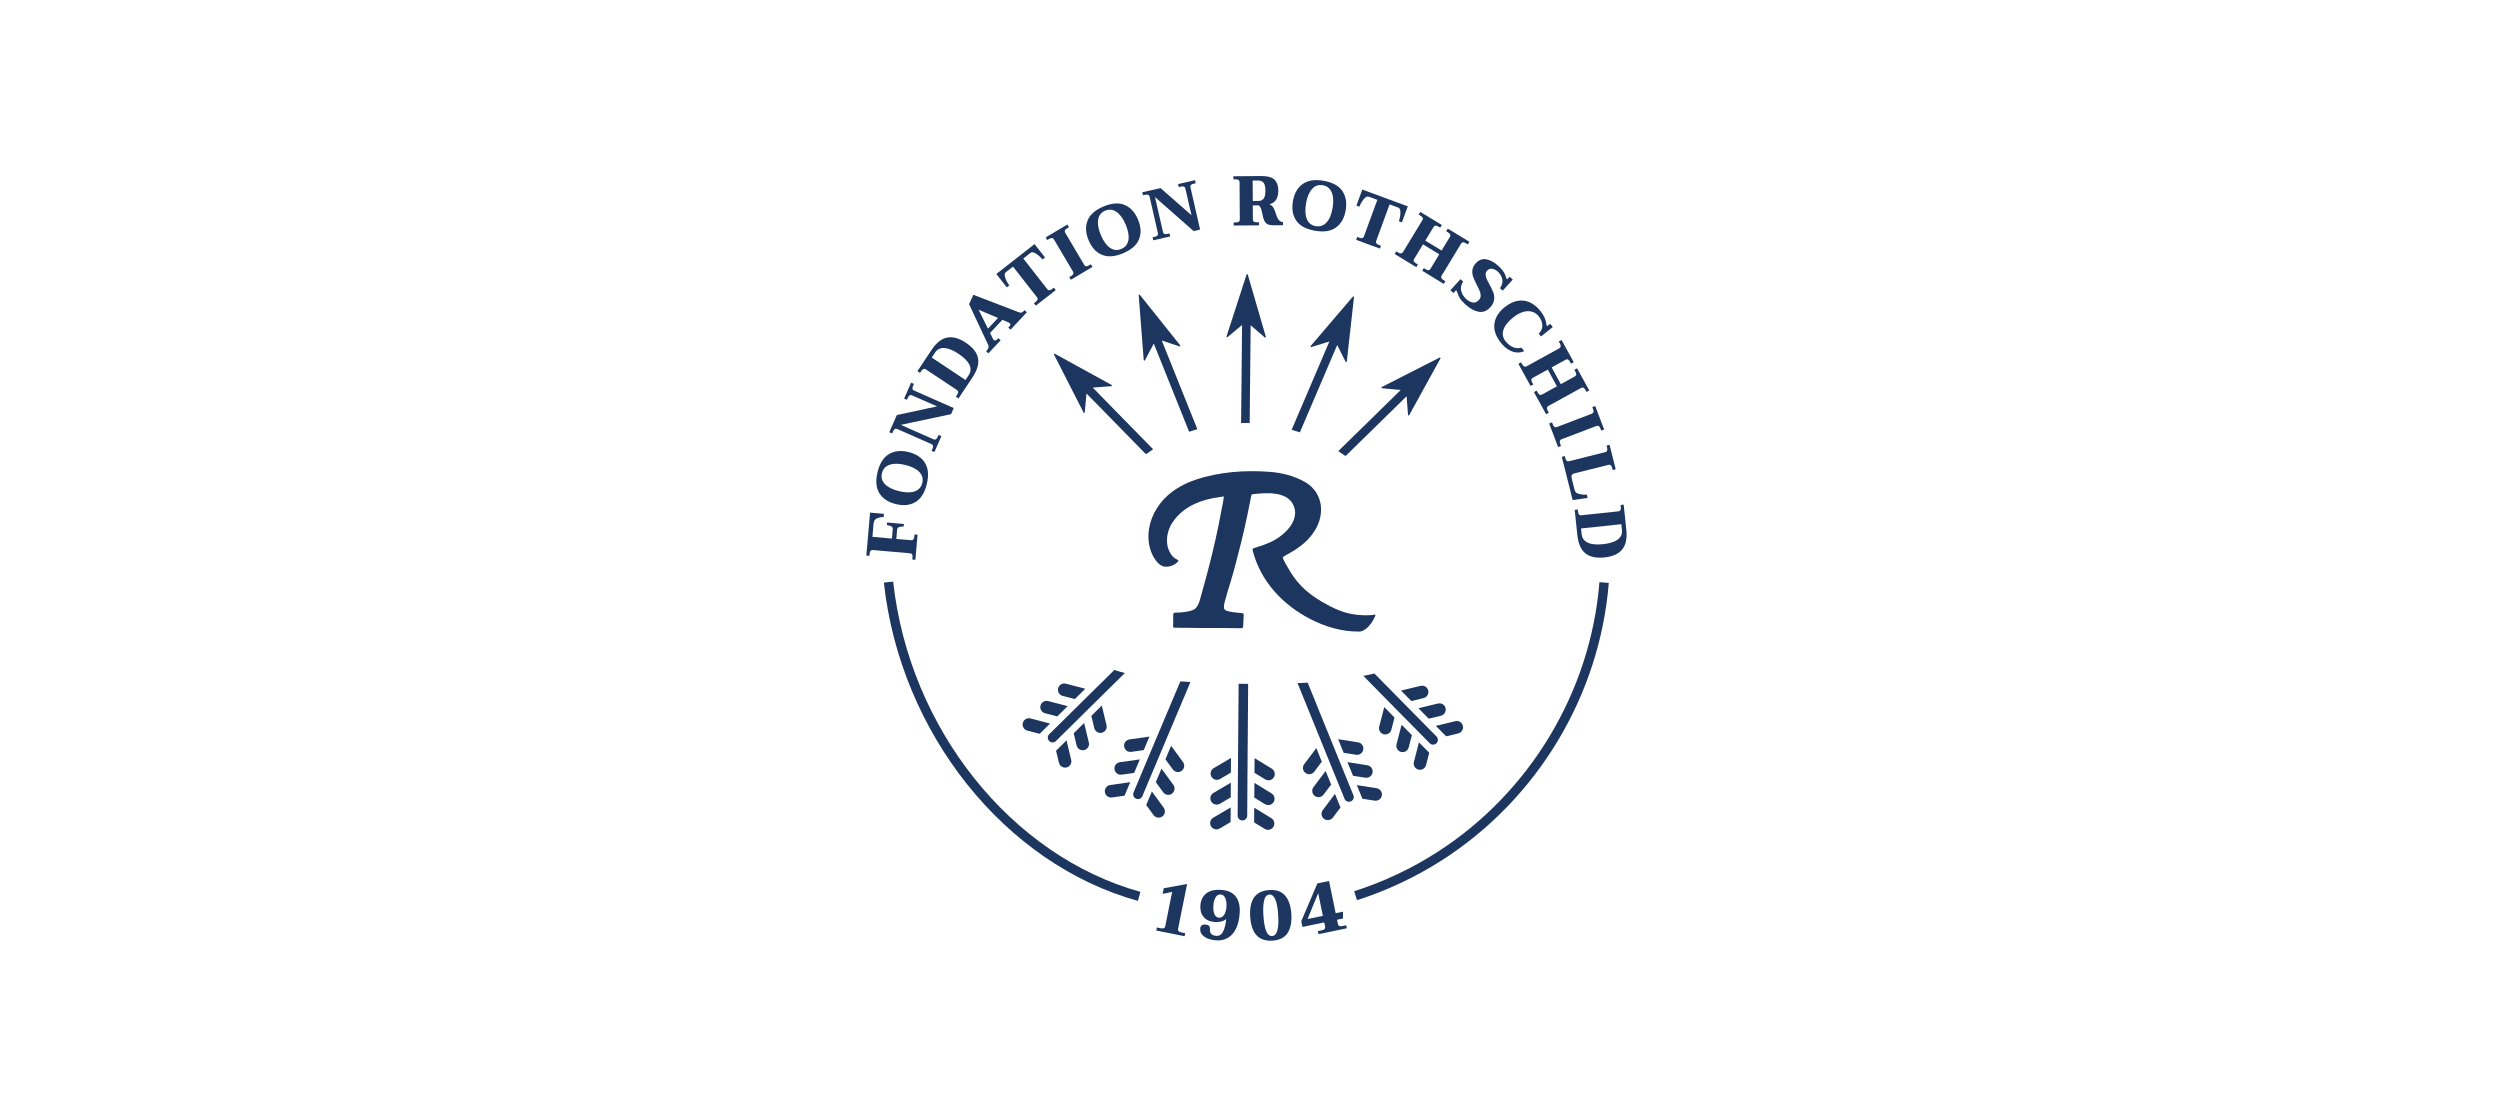 <?xml version="1.0" encoding="UTF-8"?> <svg xmlns="http://www.w3.org/2000/svg" xmlns:xlink="http://www.w3.org/1999/xlink" id="a" data-name="Calque 1" width="329" height="146" viewBox="0 0 329 146"><defs><clipPath id="b"><rect x="114.008" y="23.171" width="100.052" height="100.627" fill="none"></rect></clipPath></defs><g clip-path="url(#b)"><path d="M144.591,91.963c.645-.634,1.313-1.3,2.014-1.986,0,0,0-.003.003-.003.463-.453.941-.93,1.422-1.404-.481-.125-.944-.254-1.383-.401-.07.066-.146.143-.213.209-.714.7-1.408,1.383-2.07,2.038-.665.655-1.3,1.279-1.902,1.878-1.77,1.746-3.265,3.223-4.39,4.334-.247.247-.247.641,0,.888.24.247.638.251.885.01.226-.23.47-.467.732-.725.575-.571,1.226-1.216,1.944-1.92.355-.355.728-.721,1.118-1.104.192-.192.387-.387.592-.589.401-.394.815-.801,1.247-1.226" fill="#1c3660"></path><path d="M150.703,25.637c.334-.08.526.003.582.24l1.097,4.818c.056.237-.084.394-.415.467l-.289.07.091.394,2.23-.509-.091-.397-.286.066c-.171.038-.303.038-.394-.003-.091-.038-.15-.118-.178-.237l-1.052-4.606,5.08,4.47.854-.195-1.272-5.571c-.028-.122-.01-.219.056-.293.066-.077.181-.136.348-.174l.293-.063-.091-.401-2.23.512.091.401.286-.07c.334-.077.526.003.578.24l.808,3.529-4.073-3.571-2.401.547.091.401.286-.066Z" fill="#1c3660"></path><path d="M136.926,92.853c-.073.289.017.589.213.787.101.105.23.181.38.219l1.613.422,1.373-1.355-2.571-.665c-.439-.118-.892.15-1.007.592" fill="#1c3660"></path><path d="M138.977,98.796l.383,1.592c.035.153.115.282.213.383.202.202.495.3.784.23.449-.108.718-.557.613-1l-.617-2.568-1.376,1.362Z" fill="#1c3660"></path><path d="M141.3,96.501l.383,1.606c.035.146.115.282.216.383.199.199.491.293.78.226.216-.056.401-.185.516-.376.118-.188.15-.408.098-.624l-.62-2.575-1.373,1.359Z" fill="#1c3660"></path><path d="M171.871,26.776c.15-.85.411-1.491.798-1.909.383-.425.85-.589,1.404-.491.561.094.951.408,1.178.937.226.526.265,1.216.115,2.066-.146.857-.411,1.488-.798,1.902-.387.418-.861.578-1.425.481-.554-.094-.941-.404-1.16-.927-.219-.523-.258-1.209-.111-2.059M173.048,30.364c1.164.206,2.087.063,2.763-.425.676-.484,1.101-1.237,1.279-2.258.174-1.021.028-1.871-.442-2.557-.477-.686-1.296-1.132-2.467-1.334-1.16-.202-2.077-.056-2.756.432-.676.484-1.104,1.24-1.275,2.254-.178,1.024-.031,1.881.442,2.561.474.683,1.293,1.129,2.456,1.327" fill="#1c3660"></path><path d="M175.975,45.401l1.111,2.212c.045.066.157.031.157-.052l.941-8.463c0-.077-.091-.115-.146-.063l-5.55,6.494c-.063.059-.01.16.07.15l2.387-.742c-1.199,2.798-2.937,6.874-4.961,11.619.362.108.728.219,1.08.345,2.003-4.693,3.724-8.724,4.913-11.501" fill="#1c3660"></path><path d="M161.534,44.369l1.923-1.599c-.035,3.094-.084,7.63-.129,12.909.24-.007.481-.017.728-.017.132.003.268.014.401.017.049-5.264.094-9.787.129-12.877l1.871,1.617c.07.042.157-.031.125-.108l-2.376-8.181c-.028-.07-.125-.07-.157-.003l-2.634,8.132c-.035.077.049.153.118.111" fill="#1c3660"></path><path d="M144.517,28.9c.094-.561.401-.951.916-1.174.523-.219,1.021-.167,1.495.157.474.324.878.885,1.216,1.679.334.798.453,1.477.355,2.035-.105.561-.418.948-.948,1.171-.516.216-1.007.167-1.474-.153-.467-.321-.868-.878-1.202-1.672-.334-.798-.456-1.481-.359-2.042M145.019,33.534c.766.321,1.693.251,2.78-.206,1.091-.46,1.791-1.077,2.101-1.85.307-.773.258-1.641-.143-2.592-.401-.955-.983-1.589-1.752-1.913-.77-.324-1.7-.254-2.794.206-1.087.46-1.78,1.073-2.087,1.85-.307.777-.261,1.641.139,2.592.404.955.986,1.596,1.756,1.913" fill="#1c3660"></path><path d="M206.001,60.3l-.07-.282-.397.101,1.428,5.696,1.969-.293-.105-.432c-.328.028-.658,0-.993-.077-.338-.073-.544-.247-.61-.512l-.387-1.547c-.087-.355.024-.571.334-.652l4.519-1.132c.23-.059.39.077.474.408l.066.279.397-.098-.805-3.216-.397.098.07.279c.084.328.01.519-.226.578l-4.794,1.205c-.233.059-.39-.08-.474-.404" fill="#1c3660"></path><path d="M151.264,96.937l-2.62.369c-.453.063-.77.481-.707.934.045.296.24.537.498.648.132.052.286.077.439.056l1.641-.23.749-1.777Z" fill="#1c3660"></path><path d="M150.001,99.938l-2.627.369c-.453.063-.77.481-.704.934.038.296.237.537.498.648.129.059.282.077.436.059l1.648-.233.749-1.777Z" fill="#1c3660"></path><path d="M143.803,51.007l2.467-.185c.084-.021.091-.129.014-.16l-7.459-4.104c-.066-.028-.136.038-.115.111l3.885,7.613c.028.08.143.07.16-.01l.23-2.488c1.92,1.969,4.651,4.756,7.825,7.992.307-.226.62-.442.941-.652-3.223-3.292-5.996-6.125-7.947-8.118" fill="#1c3660"></path><path d="M156.489,56.821c.352-.122.718-.226,1.087-.331-1.916-4.766-3.557-8.86-4.686-11.679l2.348.777c.08.014.132-.084.073-.143l-5.313-6.655c-.052-.056-.143-.014-.146.059l.662,8.522c0,.08.108.118.157.052l1.167-2.209c1.118,2.798,2.749,6.867,4.651,11.605" fill="#1c3660"></path><path d="M144.222,96.203c.195.206.491.3.784.226.442-.105.718-.55.61-1l-.62-2.578-1.376,1.355.387,1.613c.038.153.115.282.216.383" fill="#1c3660"></path><path d="M134.603,95.136c-.073.293.017.589.213.791.101.105.23.181.38.223l1.624.418,1.369-1.352-2.578-.672c-.439-.115-.892.153-1.007.592" fill="#1c3660"></path><path d="M145.897,104.889c.132.059.282.08.436.059l1.658-.237.746-1.777-2.634.373c-.453.063-.766.484-.704.934.038.3.24.537.498.648" fill="#1c3660"></path><path d="M141.449,91.994l1.373-1.352-2.564-.669c-.439-.115-.892.153-1.01.596-.073.293.017.585.213.791.101.101.233.178.383.219l1.606.415Z" fill="#1c3660"></path><path d="M165.578,23.758c.328-.007.568.101.721.314.153.209.23.547.23,1.014.003.463-.07.805-.219,1.024s-.387.331-.714.334l-.728.003-.021-2.686.732-.003ZM162.613,23.601c.341-.003.509.118.512.355l.035,4.951c.003.24-.167.362-.509.362l-.293.003v.408l3.327-.024-.003-.408-.3.007c-.174,0-.3-.028-.376-.087-.084-.059-.122-.15-.125-.275l-.014-1.86.777-.007c.146.108.247.254.31.432.063.171.122.404.174.686.056.279.101.474.132.585.115.345.265.582.453.718.192.136.495.199.906.199l1.23-.007-.003-.408c-.192-.014-.348-.077-.467-.188-.122-.115-.219-.251-.289-.415-.077-.157-.15-.369-.233-.641-.087-.279-.185-.502-.286-.676-.105-.171-.275-.314-.509-.422.418-.125.718-.341.899-.648.178-.303.268-.69.265-1.171-.003-.627-.174-1.104-.509-1.428-.338-.321-.906-.477-1.718-.474l-3.686.028.007.404h.293Z" fill="#1c3660"></path><path d="M186.661,101.28c.289.073.589-.017.787-.213.105-.101.181-.23.219-.38l.422-1.624-1.355-1.369-.665,2.578c-.115.442.15.892.592,1.007" fill="#1c3660"></path><path d="M194.354,37.52c.178.331.307.596.383.801.084.202.122.404.118.606-.003.202-.084.387-.233.554-.247.272-.516.38-.808.331-.296-.049-.585-.209-.881-.477-.321-.293-.537-.645-.641-1.059-.108-.408-.021-.815.265-1.216l-.355-.324-1.331,1.46.404.366.282-.307c.017-.021.035-.028.056-.028.024-.003.038,0,.045.01.028.024.049.056.063.094.101.314.223.599.362.857.146.254.397.547.756.875.592.54,1.174.861,1.746.965.575.098,1.084-.094,1.526-.585.307-.334.477-.672.516-1.01s.003-.662-.111-.955c-.115-.3-.286-.655-.516-1.073-.174-.31-.296-.557-.373-.746-.08-.188-.118-.373-.118-.554,0-.185.066-.355.206-.505.185-.199.408-.272.676-.223.272.056.512.178.718.369.314.286.512.62.592,1,.08.387-.021.773-.303,1.178l.352.324,1.331-1.456-.415-.38-.244.275c-.056.059-.101.077-.132.049-.021-.021-.038-.056-.049-.098-.014-.045-.021-.073-.024-.084-.07-.261-.178-.512-.317-.746-.143-.233-.369-.495-.683-.784-.575-.519-1.118-.819-1.641-.902s-.972.087-1.355.505c-.268.296-.422.606-.456.927-.031.321.003.624.111.906.105.282.261.634.481,1.059" fill="#1c3660"></path><path d="M189.038,97.812c.247-.247.251-.645.007-.892-.226-.226-.467-.47-.721-.728-.568-.578-1.212-1.226-1.92-1.944-.352-.359-.721-.732-1.101-1.118-.192-.199-.387-.394-.585-.592-.401-.404-.808-.822-1.23-1.254-.474-.481-.972-.986-1.481-1.502-.167-.171-.331-.338-.505-.512-.206-.209-.415-.425-.627-.638-.47.115-.958.219-1.453.314.157.167.328.334.484.495.7.714,1.383,1.408,2.038,2.073.652.662,1.279,1.296,1.874,1.902,1.742,1.773,3.223,3.272,4.334,4.393.24.247.638.247.885.003" fill="#1c3660"></path><path d="M184.378,98.957c.293.073.589-.017.787-.216.105-.098.181-.226.219-.38l.422-1.613-1.355-1.373-.665,2.568c-.115.446.153.895.592,1.014" fill="#1c3660"></path><path d="M205.216,45.829l-4.331,2.387c-.213.115-.401.024-.564-.272l-.143-.258-.355.195,1.599,2.909.362-.195-.146-.258c-.084-.15-.118-.275-.105-.373.01-.101.073-.181.181-.24l1.972-1.087,1.209,2.202-1.972,1.087c-.108.059-.206.066-.296.028-.091-.045-.181-.146-.265-.303l-.139-.251-.359.195,1.606,2.916.355-.199-.143-.258c-.16-.296-.139-.505.07-.62l4.331-2.383c.213-.118.401-.028.564.268l.143.261.355-.199-1.603-2.913-.355.195.139.251c.087.157.122.286.108.383-.01.101-.073.178-.181.24l-1.85,1.017-1.209-2.202,1.85-1.014c.108-.059.206-.073.296-.028.091.042.178.139.258.289l.146.258.359-.195-1.606-2.916-.355.199.143.261c.16.3.139.502-.07.62" fill="#1c3660"></path><path d="M196.664,42.604c-.111.815.181,1.658.868,2.522.317.397.655.697,1.014.909.362.209.721.328,1.07.348.352.024.672-.035.972-.174l-.359-.453c-.429.108-.819.08-1.167-.091-.352-.167-.658-.415-.927-.749-.362-.456-.46-.962-.286-1.509.178-.547.603-1.091,1.279-1.627.439-.355.868-.592,1.293-.725.422-.125.815-.139,1.171-.042.359.094.662.303.909.617.279.345.436.725.467,1.132.038.408-.118.787-.47,1.146l.296.369,1.55-1.237-.341-.429-.334.268c-.045.035-.08.031-.111-.007-.021-.028-.035-.056-.031-.084-.066-.648-.331-1.265-.798-1.847-.456-.575-.948-.965-1.477-1.181-.53-.219-1.066-.272-1.613-.153-.547.118-1.08.383-1.603.801-.805.641-1.265,1.373-1.369,2.191" fill="#1c3660"></path><path d="M179.278,31.333c-.098.028-.226.007-.397-.052l-.268-.101-.143.383,3.122,1.15.139-.383-.279-.101c-.317-.118-.436-.293-.348-.516l1.766-4.815,1.122.411c.164.059.261.206.289.442.024.237.017.477-.028.739-.052.258-.105.467-.153.627l.39.139.773-2.101-5.986-2.209-.773,2.108.39.143c.052-.153.146-.341.279-.568.129-.23.282-.429.456-.589.178-.16.345-.213.516-.15l1.115.408-1.773,4.818c-.045.118-.115.188-.209.216" fill="#1c3660"></path><path d="M179.686,102.347c.157.024.307.003.439-.052.258-.105.46-.341.505-.638.035-.216-.014-.436-.143-.617-.136-.178-.328-.293-.544-.331l-2.617-.411.732,1.794,1.627.254Z" fill="#1c3660"></path><path d="M209.489,54.44l-4.62,1.766c-.226.084-.397-.031-.519-.352l-.101-.265-.383.146,1.181,3.097.383-.146-.105-.268c-.122-.317-.066-.519.157-.606l4.623-1.759c.223-.087.397.028.516.345l.105.272.38-.146-1.181-3.101-.38.146.101.268c.122.317.07.516-.157.603" fill="#1c3660"></path><path d="M178.901,99.275c.261-.105.463-.341.509-.641.073-.449-.237-.875-.69-.944l-2.62-.411.728,1.787,1.638.261c.153.021.303.003.436-.052" fill="#1c3660"></path><path d="M187.956,90.868c-.111-.442-.557-.718-1-.613l-2.578.624,1.355,1.38,1.61-.39c.15-.035.282-.115.387-.216.199-.195.293-.491.226-.784" fill="#1c3660"></path><path d="M189.627,94.195c.15-.038.282-.115.383-.216.202-.195.296-.491.23-.784-.056-.216-.185-.397-.373-.516-.192-.111-.415-.146-.627-.098l-2.575.62,1.355,1.376,1.606-.383Z" fill="#1c3660"></path><path d="M187.195,28.96l-2.568,4.23c-.129.202-.334.219-.627.042l-.251-.153-.209.345,2.84,1.732.213-.348-.258-.153c-.143-.091-.237-.181-.279-.275-.038-.091-.021-.188.042-.293l1.167-1.927,2.146,1.307-1.167,1.92c-.07.108-.15.167-.247.174-.098.007-.223-.035-.376-.129l-.247-.146-.213.345,2.84,1.732.213-.352-.251-.15c-.289-.178-.373-.369-.247-.575l2.564-4.23c.125-.206.334-.223.624-.045l.254.157.213-.348-2.84-1.732-.213.348.244.15c.153.094.247.188.286.279.042.091.028.192-.038.3l-1.094,1.805-2.146-1.307,1.097-1.805c.063-.108.146-.16.244-.174.098-.007.223.035.373.125l.251.153.213-.348-2.84-1.728-.213.348.251.157c.289.174.376.362.251.571" fill="#1c3660"></path><path d="M191.91,96.517c.15-.035.279-.111.383-.213.202-.199.296-.495.226-.784-.108-.446-.554-.721-.996-.613l-2.568.617,1.362,1.376,1.592-.383Z" fill="#1c3660"></path><path d="M177.077,60.014c3.258-3.195,6.055-5.937,8.034-7.867l.185,2.47c.014.077.129.091.16.01l4.108-7.463c.028-.066-.038-.136-.111-.108l-7.609,3.874c-.077.028-.073.143.007.164l2.484.23c-2.014,1.969-4.885,4.777-8.222,8.048.324.209.652.422.965.641" fill="#1c3660"></path><path d="M180.91,105.367c.153.024.303.003.436-.052.261-.105.463-.341.509-.634.073-.456-.237-.878-.69-.951l-2.603-.408.728,1.791,1.62.254Z" fill="#1c3660"></path><path d="M182.883,96.419c.101-.101.185-.23.219-.38l.415-1.61-1.348-1.373-.665,2.564c-.115.442.153.895.592,1.01.293.073.589-.017.787-.213" fill="#1c3660"></path><path d="M156.219,116.332l-3.073.564-.143.739,1.251-.268-.909,4.54c-.049.24-.24.321-.571.254l-.53-.105-.077.401,3.731.749.077-.401-.512-.101c-.178-.038-.3-.091-.366-.167-.066-.07-.091-.167-.066-.289l1.188-5.916Z" fill="#1c3660"></path><path d="M174.241,107.764c.244.181.55.213.812.105.132-.052.254-.143.348-.268l1.01-1.338-.732-1.787-1.599,2.129c-.275.362-.206.885.16,1.16" fill="#1c3660"></path><path d="M167.364,101.154l-2.261-1.383-.014,1.934,1.411.861c.136.084.279.122.425.122.282.003.557-.136.714-.39.24-.394.111-.902-.275-1.143" fill="#1c3660"></path><path d="M167.309,107.674l-2.251-1.376-.014,1.934,1.401.854c.129.084.279.122.422.122.282.003.557-.136.714-.394.237-.39.115-.899-.272-1.139" fill="#1c3660"></path><path d="M167.709,104.928c-.052-.216-.185-.397-.373-.516l-2.254-1.38-.017,1.934,1.408.861c.136.08.279.122.425.122.279.003.557-.139.714-.394.115-.192.15-.411.098-.627" fill="#1c3660"></path><path d="M153.736,93.457c-.387.927-.77,1.819-1.129,2.679-.362.861-.711,1.683-1.042,2.463-.965,2.293-1.78,4.23-2.39,5.69-.136.321.017.686.334.819.324.139.693-.01.826-.334.122-.293.254-.61.397-.944.314-.749.669-1.592,1.059-2.522.15-.355.314-.739.474-1.118.045-.111.091-.216.136-.328.108-.251.213-.509.324-.766.219-.523.446-1.063.679-1.617.08-.188.164-.387.244-.582.223-.533.456-1.077.697-1.638.052-.132.105-.258.16-.39.383-.906.78-1.84,1.185-2.805.16-.376.324-.763.484-1.15.115-.268.23-.537.341-.808v-.003c.052-.111.105-.233.15-.348-.449-.028-.895-.056-1.331-.087-.547,1.303-1.091,2.578-1.599,3.791" fill="#1c3660"></path><path d="M161.978,103.002l-2.286,1.345c-.394.233-.526.742-.296,1.136.153.258.429.404.711.408.139,0,.289-.035.425-.115l1.435-.843.01-1.93Z" fill="#1c3660"></path><path d="M171.636,100.562c-.275.366-.206.881.16,1.157.244.185.55.213.812.108.136-.056.254-.146.348-.268l.996-1.327-.725-1.784-1.592,2.115Z" fill="#1c3660"></path><path d="M163.382,82.669c.118,0,.216-.094.219-.213.017-.383.056-1.16.07-1.536.01-.122-.08-.223-.199-.233-.519-.038-1.815-.153-2.195-.376-.331-.199-.192-.76-.115-1.059.226-.913.516-1.812.794-2.714.275-.895.516-1.801.753-2.707v-.003c.23-.85.446-1.704.652-2.554.303-1.226.578-2.46.836-3.697.129-.624.254-1.251.376-1.874.031-.153.056-.3.087-.449.042-.185.052-.199.244-.219,1.599-.188,4.299-.418,5.226,1.275,1.192,2.171-1.3,4.359-3.104,5.111-.749.314-1.017.418-2.028.711-.115.031-.185.146-.157.265,1.007,4.042,3.916,7.16,7.571,9.059,1.996,1.035,4.237,1.693,6.498,1.658.596-.01,1.237-.627,1.665-1.279.219-.341.383-.69.453-.965-.923.185-2.258.108-3.184-.07-1-.188-1.972-.585-2.871-1.052-1.338-.697-2.679-1.55-3.724-2.634-.55-.571-1.035-1.202-1.446-1.878-.213-.345-1.094-1.794-.972-1.913.111-.111.544-.341.683-.418.258-.139.509-.289.76-.442.645-.408,1.265-.868,1.794-1.418,1.038-1.091,1.624-2.219,1.756-3.477.185-1.739-.596-3.282-2.087-4.139-1.404-.805-3.042-1.212-4.627-1.334-3.272-.251-6.686-.007-9.843,1.063-1.324.453-2.571,1.129-3.613,2.056-1.449,1.293-2.439,3.184-2.516,5.132-.024.568.031,1.139.167,1.686.115.436.282.861.498,1.254.31.547.822,1.223,1.495,1.286.509.045,1.017-.098,1.428-.401.101-.077.195-.16.282-.254.101-.111.118-.139-.007-.219-.132-.091-.286-.16-.422-.254-.317-.23-.55-.578-.711-.927-.359-.773-.366-1.672-.146-2.488.105-.387.265-.77.477-1.115,1.164-1.913,3.233-2.934,5.362-3.345.495-.094.592-.094,1.491-.247-.035.613-.202,1.24-.314,1.843-.111.62-.23,1.24-.355,1.857-.251,1.233-.526,2.467-.822,3.69-.289,1.202-.596,2.397-.923,3.589-.188.693-.369,1.387-.571,2.073-.192.655-.373,1.648-1.101,1.913-.7.261-1.589.334-2.348.341-.118,0-.213.094-.216.213-.014.401-.017,1.216-.017,1.617-.003.084.063.15.146.15,1.115-.014,2.223.028,3.338.035.951.003,1.899,0,2.846.003.888.007,1.773.021,2.665.028" fill="#1c3660"></path><path d="M159.369,108.741c.153.258.429.404.707.408.143,0,.293-.035.425-.115l1.446-.85.01-1.927-2.296,1.352c-.39.23-.523.739-.293,1.132" fill="#1c3660"></path><path d="M167.415,123.18c-.345.021-.606-.195-.787-.655-.185-.46-.303-1.125-.362-2-.059-.868-.028-1.547.094-2.035.118-.488.348-.742.693-.766.648-.042,1.035.847,1.157,2.672.115,1.812-.146,2.742-.794,2.784M169.129,117.87c-.474-.554-1.178-.801-2.115-.739-1.805.122-2.63,1.293-2.488,3.508.15,2.219,1.125,3.268,2.93,3.15.934-.063,1.603-.401,1.996-1.01.397-.613.557-1.446.488-2.502-.066-1.049-.341-1.854-.812-2.408" fill="#1c3660"></path><path d="M163.001,90.315c-.017,1.833-.031,3.599-.042,5.271-.01,1.007-.017,1.975-.024,2.909s-.014,1.822-.021,2.676c-.014,2.481-.031,4.589-.038,6.17-.003.348.279.627.624.627.348.003.631-.275.634-.62,0-.321.007-.662.007-1.028.003-.812.01-1.732.017-2.735,0-.502.003-1.024.007-1.568v-.003c.007-.272.007-.55.01-.833.003-.564.007-1.153.01-1.752.007-.909.017-1.854.024-2.833.007-.983.014-1.996.024-3.045.003-.693.007-1.404.014-2.125.003-.47.007-.955.01-1.428-.422-.003-.843-.014-1.258-.017v.334Z" fill="#1c3660"></path><path d="M172.856,103.582c-.275.366-.199.885.164,1.16.24.181.55.209.808.105.136-.052.254-.143.348-.268l1.007-1.331-.732-1.784-1.596,2.118Z" fill="#1c3660"></path><path d="M162.001,99.746l-2.282,1.341c-.394.233-.526.742-.293,1.132.153.261.425.411.707.411.146,0,.289-.038.425-.115l1.425-.84.017-1.93Z" fill="#1c3660"></path><path d="M161.403,119.332c-.031.453-.136.808-.317,1.07s-.397.387-.648.366c-.286-.017-.491-.174-.62-.463-.125-.296-.171-.672-.136-1.143.031-.456.132-.815.3-1.084.167-.265.394-.387.676-.369.268.021.463.188.596.502.129.321.181.693.15,1.122M160.73,117.113c-.864-.066-1.526.091-1.989.463s-.721.899-.77,1.585c-.045.617.094,1.122.425,1.512.328.397.826.62,1.495.669.268.017.537-.003.819-.07.279-.07.498-.181.662-.341-.059.672-.199,1.223-.401,1.641-.209.418-.512.613-.902.585-.606-.042-.888-.345-.843-.906.01-.192-.031-.334-.136-.425-.101-.091-.258-.143-.474-.16-.192-.014-.345.024-.467.111s-.188.226-.202.418c-.031.436.146.794.537,1.07.387.275.906.439,1.55.484.585.045,1.101-.066,1.547-.324.446-.261.801-.655,1.07-1.199.268-.537.429-1.199.488-1.989.073-.958-.094-1.704-.495-2.233-.394-.53-1.035-.829-1.913-.892" fill="#1c3660"></path><path d="M172.075,120.944l1.397-3.407.617,2.986-2.014.422ZM176.646,121.867c-.334.07-.523-.01-.571-.247l-.118-.585.787-.16-.007-.899-.962.202-.875-4.24-1.53.317-2.122,4.972.157.756,2.864-.596.122.578c.045.24-.094.39-.429.46l-.526.108.084.401,3.724-.773-.08-.397-.519.105Z" fill="#1c3660"></path><path d="M138.067,31.443c.293-.174.502-.157.624.052l2.519,4.254c.125.209.038.397-.251.575l-.247.143.209.352,2.846-1.693-.206-.348-.244.146c-.296.171-.505.157-.627-.052l-2.516-4.258c-.122-.206-.042-.394.254-.568l.247-.15-.209-.348-2.85,1.69.202.352.247-.146Z" fill="#1c3660"></path><path d="M177.72,103.7c-.307-.756-.652-1.606-1.031-2.533-.188-.467-.383-.955-.592-1.456-.101-.254-.206-.509-.314-.773-.213-.526-.432-1.066-.658-1.624-.341-.84-.697-1.714-1.066-2.624-.366-.913-.753-1.854-1.143-2.822-.261-.645-.526-1.303-.798-1.969l-.003-.003c-.007-.017-.01-.035-.021-.056-.446.024-.888.038-1.338.056.61,1.502,1.202,2.958,1.763,4.341.376.93.742,1.829,1.094,2.697.348.861.686,1.69,1.003,2.474.937,2.303,1.732,4.254,2.327,5.717.132.321.498.474.819.341.324-.129.481-.495.345-.819-.118-.296-.251-.613-.387-.948" fill="#1c3660"></path><path d="M128.787,40.76l2.55,1.084-1.32,1.411-1.23-2.495ZM130.072,45.774c-.035.125-.101.24-.192.338l-.111.115.3.275,1.613-1.721-.296-.279-.139.15c-.066.07-.146.118-.237.146-.091.021-.171,0-.247-.066-.038-.038-.07-.084-.094-.143l-.38-.773,1.62-1.728.798.341c.087.038.15.073.188.108.115.111.094.251-.063.425l-.143.143.3.282,2.143-2.293-.296-.279-.146.157c-.164.171-.355.219-.571.136l-6.031-2.313-.557,1.23,2.522,5.383c.052.118.059.24.021.366" fill="#1c3660"></path><path d="M123.054,46.39c.282-.422.686-.62,1.212-.592s1.15.282,1.878.766c.728.484,1.205.969,1.432,1.446.223.481.192.927-.087,1.348l-.432.648-4.442-2.955.439-.662ZM121.242,48.822c.188-.282.38-.355.585-.223l4.115,2.738c.199.132.209.341.021.624l-.167.247.341.226,1.84-2.773c.634-.951.875-1.798.728-2.533-.146-.742-.676-1.415-1.596-2.024-.902-.603-1.725-.829-2.47-.679-.742.143-1.428.693-2.056,1.638l-1.843,2.78.338.226.164-.247Z" fill="#1c3660"></path><path d="M117.527,56.77c.136-.31.314-.415.533-.321l4.526,1.996c.223.094.265.296.129.61l-.122.272.373.164.92-2.094-.373-.164-.118.272c-.07.157-.146.261-.233.314-.087.045-.185.045-.3,0l-4.317-1.909,6.616-1.404.352-.808-5.226-2.303c-.115-.049-.181-.118-.202-.22-.024-.098.003-.226.07-.383l.122-.272-.373-.164-.92,2.094.373.167.115-.272c.139-.314.321-.422.54-.321l3.31,1.456-5.296,1.139-.993,2.254.373.167.122-.272Z" fill="#1c3660"></path><path d="M212.898,71.005c-.425.314-1.066.516-1.934.606-.871.094-1.547.028-2.021-.199-.481-.226-.742-.589-.798-1.097l-.08-.77,5.303-.561.084.791c.052.502-.132.913-.554,1.23M214.023,69.723l-.348-3.313-.404.042.031.293c.035.338-.066.519-.307.547l-4.92.519c-.24.024-.376-.132-.411-.467l-.031-.296-.404.042.348,3.31c.122,1.136.47,1.941,1.056,2.414.585.474,1.425.655,2.516.544,1.08-.115,1.857-.467,2.338-1.056.477-.585.658-1.449.537-2.578" fill="#1c3660"></path><path d="M132.83,37.563c-.098-.125-.213-.303-.338-.533-.125-.233-.213-.463-.258-.7-.049-.233.003-.408.146-.516l.934-.732,3.157,4.042c.073.098.101.195.073.289-.028.101-.111.202-.251.31l-.226.178.251.321,2.617-2.045-.251-.324-.23.181c-.268.213-.477.219-.627.031l-3.16-4.045.941-.735c.139-.108.314-.111.526-.014.216.101.422.24.613.418.195.174.345.328.449.456l.331-.258-1.383-1.766-5.024,3.937,1.38,1.763.331-.258Z" fill="#1c3660"></path><path d="M154.689,101.539c.258.111.568.087.812-.094.369-.268.453-.787.181-1.157l-1.561-2.143-.749,1.78.976,1.338c.091.125.209.216.341.275" fill="#1c3660"></path><path d="M189.117,112.154c-3.4,2.178-7.073,3.906-10.909,5.132l.373,1.178c3.94-1.261,7.707-3.035,11.201-5.271,12.543-8.034,20.741-21.674,21.936-36.482l-1.233-.098c-1.16,14.424-9.149,27.712-21.368,35.541" fill="#1c3660"></path><path d="M152.104,102.931l.972,1.334c.091.125.213.219.341.275.265.108.568.084.812-.091.181-.136.3-.328.331-.544.035-.219-.017-.439-.146-.613l-1.561-2.143-.749,1.78Z" fill="#1c3660"></path><path d="M117.539,76.538l-1.223.132c2.171,19.81,15.919,37.032,33.43,41.886l.331-1.188c-17.034-4.724-30.416-21.514-32.538-40.83" fill="#1c3660"></path><path d="M152.959,107.45c.373-.272.453-.787.185-1.157l-1.554-2.136-.749,1.787.965,1.32c.091.125.213.219.345.275.258.108.564.087.808-.091" fill="#1c3660"></path><path d="M116.063,62.275c.132-.554.474-.923,1.014-1.111.544-.188,1.233-.178,2.073.024.84.209,1.449.516,1.84.93.387.411.512.899.38,1.456-.132.544-.47.909-1.003,1.094-.533.185-1.219.171-2.059-.031-.84-.206-1.456-.516-1.854-.927-.394-.411-.526-.888-.39-1.435M117.892,66.338c1.003.247,1.867.157,2.582-.268.714-.425,1.212-1.216,1.491-2.359.282-1.15.202-2.08-.237-2.791-.436-.707-1.157-1.185-2.164-1.432-1-.244-1.86-.153-2.578.272s-1.216,1.216-1.498,2.366c-.279,1.15-.202,2.073.237,2.784.446.707,1.164,1.185,2.167,1.428" fill="#1c3660"></path><path d="M120.085,73.348l-.024.286.404.035.286-3.303-.404-.035-.024.286c-.028.338-.164.495-.404.477l-1.962-.171.101-1.199c.014-.185.098-.303.244-.359.146-.049.355-.077.624-.077l.028-.334-2.219-.192-.024.331c.261.049.46.111.596.185.136.08.195.209.178.394l-.101,1.202-2.571-.226.143-1.704c.035-.38.185-.617.456-.728.272-.111.561-.171.878-.181l.035-.415-1.822-.16-.491,5.651.408.038.024-.289c.031-.341.164-.498.404-.477l4.926.429c.24.017.345.199.314.537" fill="#1c3660"></path></g></svg> 